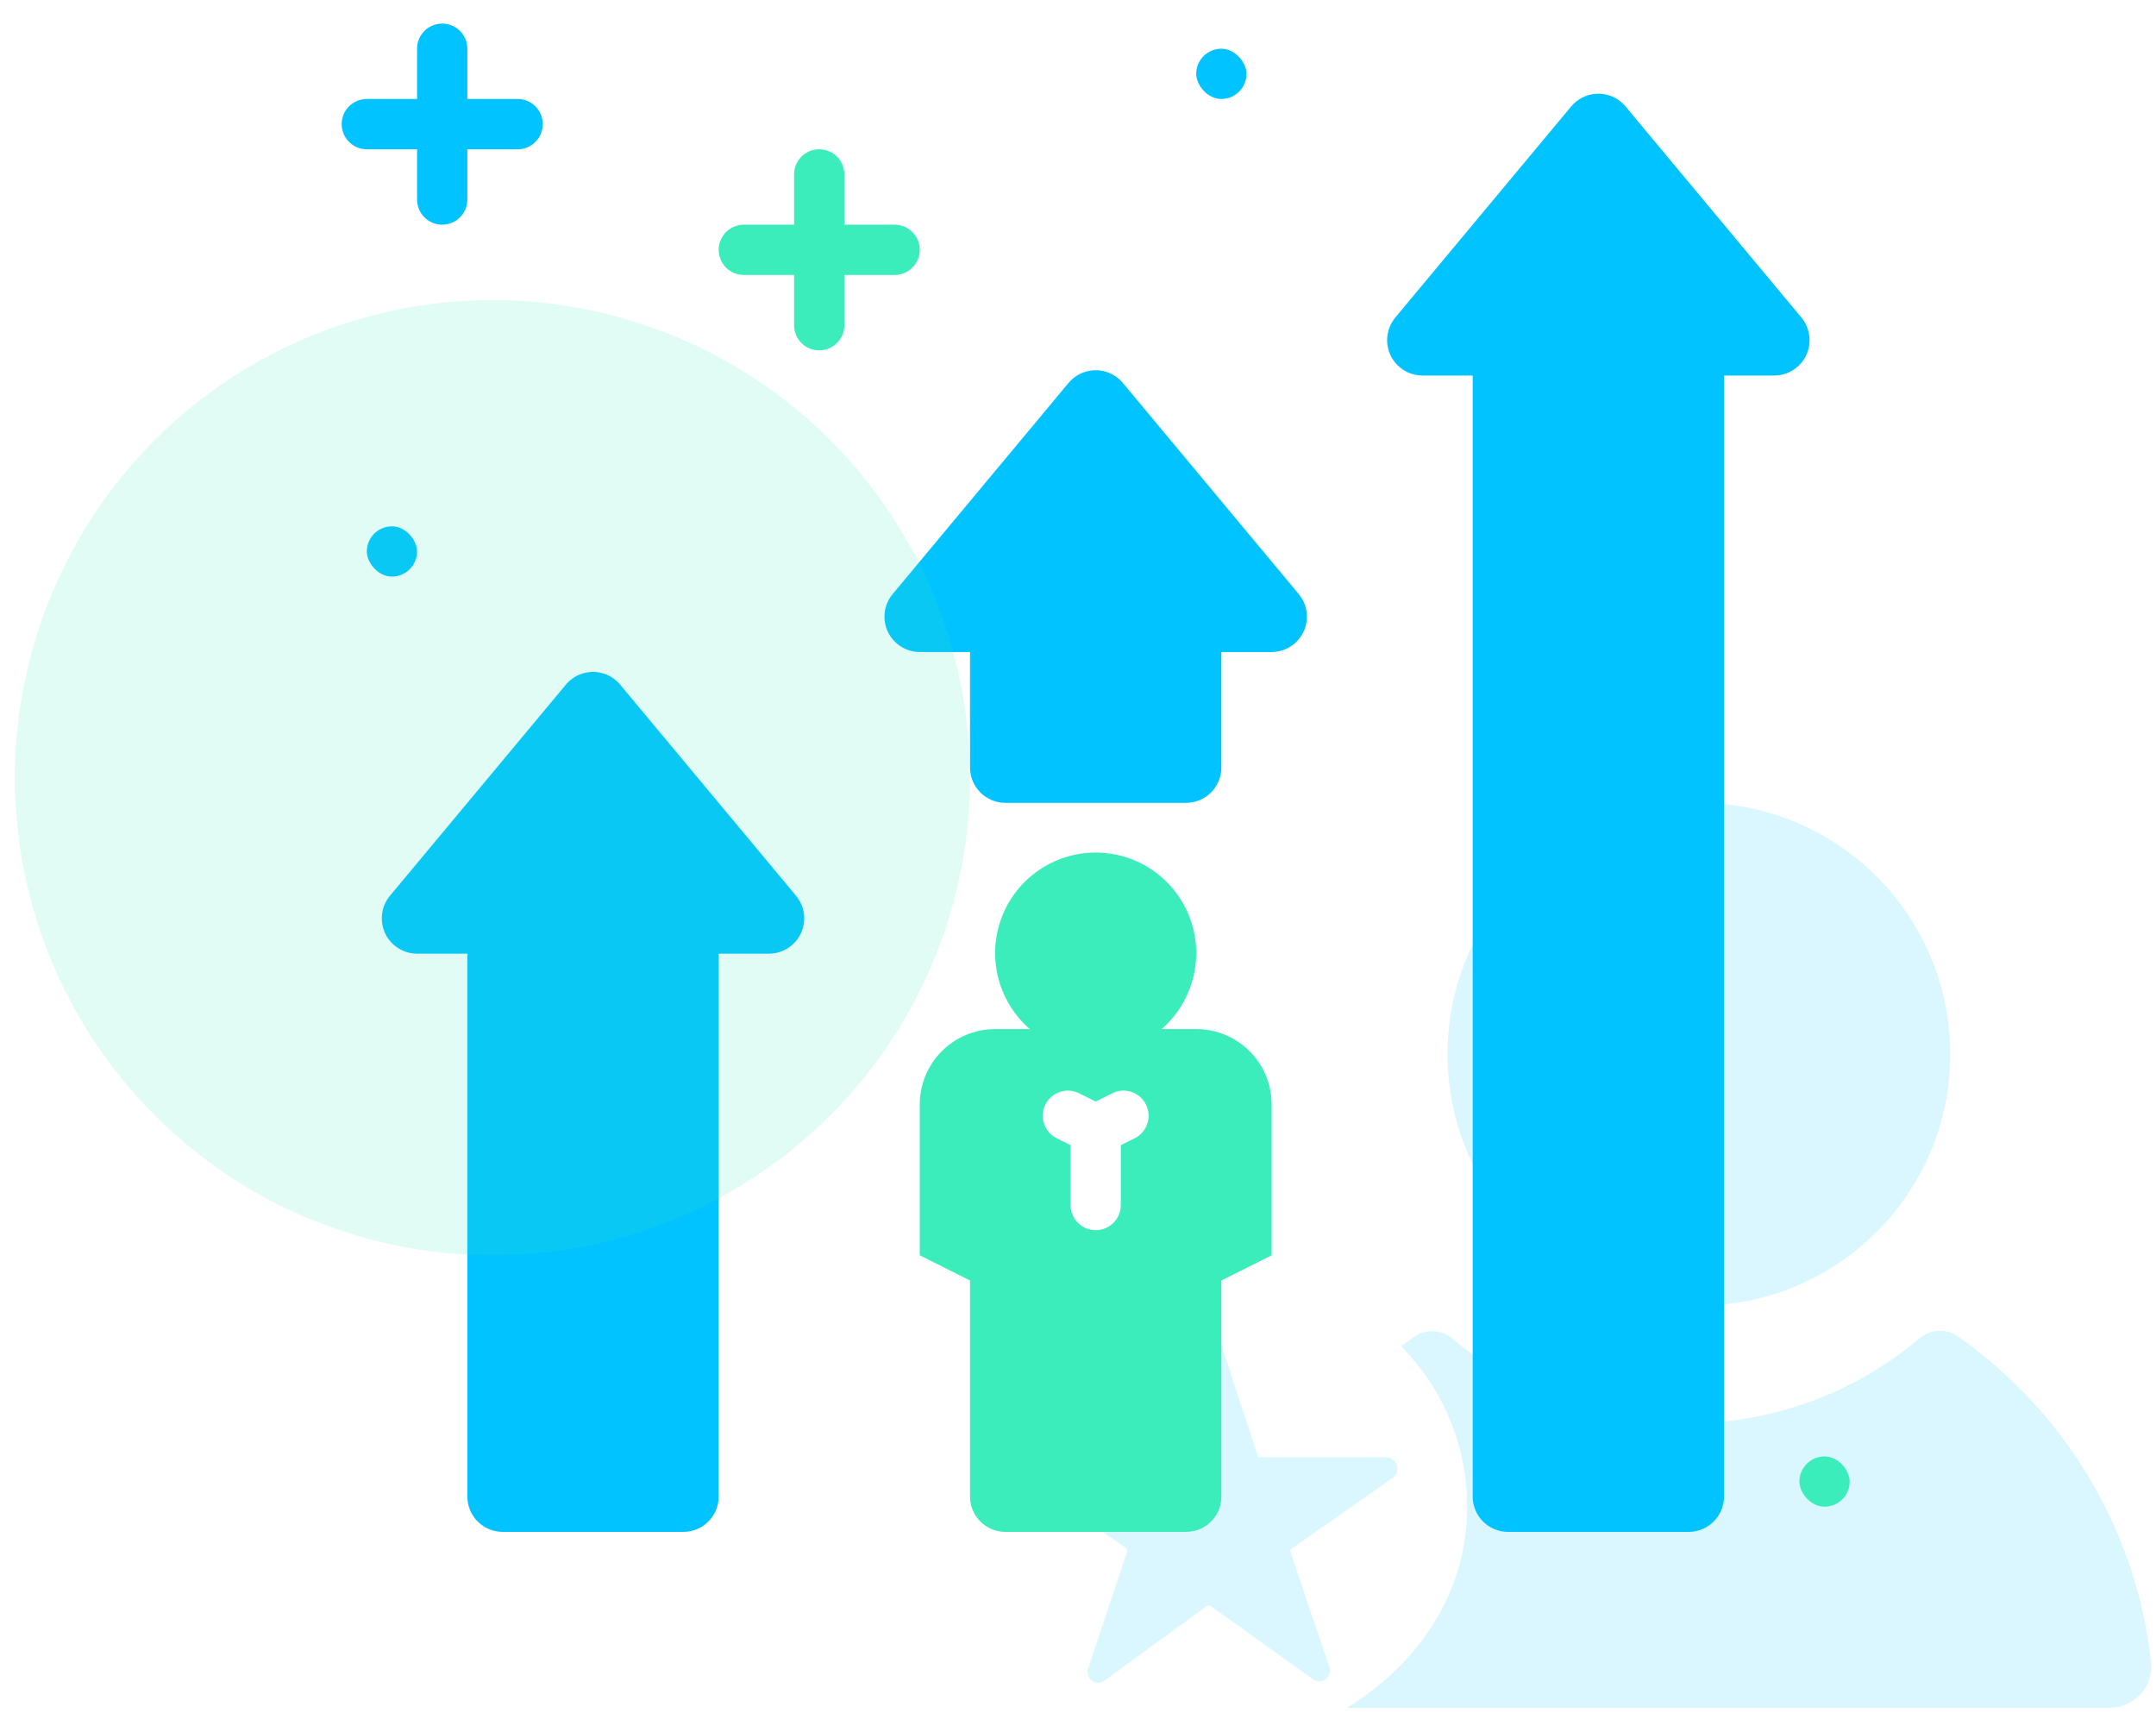 <?xml version="1.0" encoding="UTF-8"?>
<svg viewBox="0 0 61 49" version="1.1" xmlns="http://www.w3.org/2000/svg" xmlns:xlink="http://www.w3.org/1999/xlink">
    <g id="Page-1" stroke="none" stroke-width="1" fill="none" fill-rule="evenodd">
        <g id="home_1" transform="translate(-369, -989)">
            <g id="ach" transform="translate(0, 662)">
                <g id="1" transform="translate(231, 289)">
                    <g id="1noun_improvement_2040768" transform="translate(138, 38)">
                        <g id="2noun_upgrade_411200" transform="translate(44.867, 35.511) scale(-1, 1) translate(-44.867, -35.511) translate(28.867, 22.711)" fill="#00C3FF" opacity="0.145">
                            <circle id="Oval" cx="12.8" cy="7.111" r="7.111"></circle>
                            <path d="M19.356,19.9 C19.356,18.211 20.025,16.588 21.223,15.374 C21.101,15.282 20.978,15.193 20.854,15.103 C20.527,14.875 20.084,14.894 19.779,15.15 C15.973,18.364 10.346,18.359 6.546,15.139 C6.241,14.883 5.798,14.864 5.471,15.092 C2.392,17.262 0.404,20.62 0.006,24.322 C-0.027,24.65 0.083,24.978 0.31,25.221 C0.538,25.465 0.859,25.603 1.196,25.6 L22.756,25.6 C20.726,24.347 19.356,22.348 19.356,19.9 Z" id="Path"></path>
                            <path d="M31.869,19.097 L29.017,21.073 C28.982,21.101 28.968,21.147 28.981,21.19 L30.083,24.488 C30.128,24.614 30.084,24.754 29.975,24.832 C29.866,24.91 29.718,24.908 29.611,24.826 L26.724,22.721 C26.691,22.696 26.646,22.696 26.613,22.721 L23.725,24.786 C23.618,24.87 23.468,24.874 23.358,24.795 C23.248,24.716 23.205,24.574 23.252,24.447 L24.355,21.201 C24.367,21.162 24.353,21.118 24.318,21.095 L21.465,19.097 C21.355,19.015 21.308,18.875 21.347,18.744 C21.385,18.613 21.501,18.52 21.638,18.509 L25.184,18.509 C25.225,18.509 25.262,18.525 25.274,18.486 L26.376,15.137 C26.419,15.013 26.537,14.931 26.669,14.933 C26.8,14.936 26.915,15.023 26.953,15.148 L28.055,18.481 C28.068,18.52 28.104,18.509 28.145,18.509 L31.688,18.509 C31.826,18.517 31.945,18.609 31.986,18.741 C32.026,18.872 31.98,19.014 31.869,19.097 Z" id="Path"></path>
                        </g>
                        <g transform="translate(9.667, 0.667)">
                            <path d="M2.133,0.711 L2.133,2.133 L0.711,2.133 C0.318,2.133 -4.80962667e-17,2.452 0,2.844 L0,2.844 C2.22506008e-16,3.237 0.318,3.556 0.711,3.556 L2.133,3.556 L2.133,4.978 C2.133,5.371 2.452,5.689 2.844,5.689 L2.844,5.689 C3.237,5.689 3.556,5.371 3.556,4.978 L3.556,3.556 L4.978,3.556 C5.371,3.556 5.689,3.237 5.689,2.844 L5.689,2.844 C5.689,2.452 5.371,2.133 4.978,2.133 L3.556,2.133 L3.556,0.711 C3.556,0.318 3.237,-7.21444001e-17 2.844,0 L2.844,0 C2.452,7.21444001e-17 2.133,0.318 2.133,0.711 Z" id="Path" fill="#00C3FF"></path>
                            <path d="M13.511,3.556 L13.511,3.556 C13.118,3.556 12.8,3.874 12.8,4.267 L12.8,5.689 L11.378,5.689 C10.985,5.689 10.667,6.007 10.667,6.4 L10.667,6.4 C10.667,6.793 10.985,7.111 11.378,7.111 L12.8,7.111 L12.8,8.533 C12.8,8.926 13.118,9.244 13.511,9.244 L13.511,9.244 C13.904,9.244 14.222,8.926 14.222,8.533 L14.222,7.111 L15.644,7.111 C16.037,7.111 16.356,6.793 16.356,6.4 L16.356,6.4 C16.356,6.007 16.037,5.689 15.644,5.689 L14.222,5.689 L14.222,4.267 C14.222,3.874 13.904,3.556 13.511,3.556 Z" id="Path" fill="#3BEDBA"></path>
                            <path d="M24.178,28.444 L23.197,28.444 C24.094,27.667 24.413,26.413 23.998,25.301 C23.583,24.188 22.521,23.451 21.333,23.451 C20.146,23.451 19.083,24.188 18.668,25.301 C18.253,26.413 18.573,27.667 19.47,28.444 L18.489,28.444 C17.311,28.444 16.356,29.4 16.356,30.578 L16.356,34.844 L17.778,35.556 L17.778,41.667 C17.778,42.219 18.225,42.667 18.778,42.667 L23.889,42.667 C24.441,42.667 24.889,42.219 24.889,41.667 L24.889,35.556 L26.311,34.844 L26.311,30.578 C26.311,29.4 25.356,28.444 24.178,28.444 Z M22.044,31.728 L22.044,33.422 C22.044,33.815 21.726,34.133 21.333,34.133 L21.333,34.133 C20.941,34.133 20.622,33.815 20.622,33.422 L20.622,31.728 L20.229,31.532 C19.878,31.356 19.735,30.929 19.911,30.578 C19.911,30.578 19.911,30.578 19.911,30.578 L19.911,30.578 C20.087,30.226 20.514,30.084 20.865,30.26 L21.333,30.494 L21.801,30.26 C22.153,30.084 22.58,30.226 22.756,30.578 L22.756,30.578 C22.931,30.929 22.789,31.356 22.438,31.532 C22.438,31.532 22.438,31.532 22.438,31.532 L22.044,31.728 Z" id="Shape" fill="#3BEDBA" fill-rule="nonzero"></path>
                            <path d="M3.556,26.311 L2.135,26.311 C1.583,26.311 1.135,25.863 1.135,25.311 C1.135,25.077 1.217,24.851 1.367,24.671 L6.343,18.7 C6.696,18.275 7.327,18.218 7.751,18.572 C7.798,18.61 7.841,18.653 7.879,18.7 L12.855,24.671 C13.209,25.095 13.152,25.726 12.727,26.079 C12.548,26.229 12.321,26.311 12.087,26.311 L10.667,26.311 L10.667,41.667 C10.667,42.219 10.219,42.667 9.667,42.667 L4.556,42.667 C4.003,42.667 3.556,42.219 3.556,41.667 L3.556,26.311 Z" id="Path" fill="#00C3FF"></path>
                            <path d="M17.778,21.044 L17.778,17.778 L16.357,17.778 C15.805,17.778 15.357,17.33 15.357,16.778 C15.357,16.544 15.439,16.317 15.589,16.138 L20.565,10.166 C20.919,9.742 21.549,9.685 21.974,10.038 C22.02,10.077 22.063,10.12 22.102,10.166 L27.078,16.138 C27.431,16.562 27.374,17.192 26.95,17.546 C26.77,17.696 26.543,17.778 26.309,17.778 L24.889,17.778 L24.889,21.044 C24.889,21.597 24.441,22.044 23.889,22.044 L18.778,22.044 C18.225,22.044 17.778,21.597 17.778,21.044 Z" id="Path" fill="#00C3FF"></path>
                            <path d="M32,9.956 L30.579,9.956 C30.027,9.956 29.579,9.508 29.579,8.956 C29.579,8.722 29.662,8.495 29.811,8.315 L34.787,2.344 C35.141,1.92 35.771,1.862 36.196,2.216 C36.242,2.255 36.285,2.298 36.324,2.344 L41.3,8.315 C41.653,8.74 41.596,9.37 41.172,9.724 C40.992,9.874 40.766,9.956 40.532,9.956 L39.111,9.956 L39.111,41.667 C39.111,42.219 38.663,42.667 38.111,42.667 L33,42.667 C32.448,42.667 32,42.219 32,41.667 L32,9.956 Z" id="Path" fill="#00C3FF"></path>
                            <rect id="Rectangle" fill="#00C3FF" x="0.711" y="14.222" width="1.422" height="1.422" rx="0.711"></rect>
                            <rect id="Rectangle" fill="#00C3FF" x="24.178" y="0.711" width="1.422" height="1.422" rx="0.711"></rect>
                            <rect id="Rectangle" fill="#3BEDBA" x="41.244" y="40.533" width="1.422" height="1.422" rx="0.711"></rect>
                        </g>
                        <circle id="Oval" fill="#3BEDBA" opacity="0.153" cx="13.933" cy="22" r="13.511"></circle>
                    </g>
                </g>
            </g>
        </g>
    </g>
</svg>